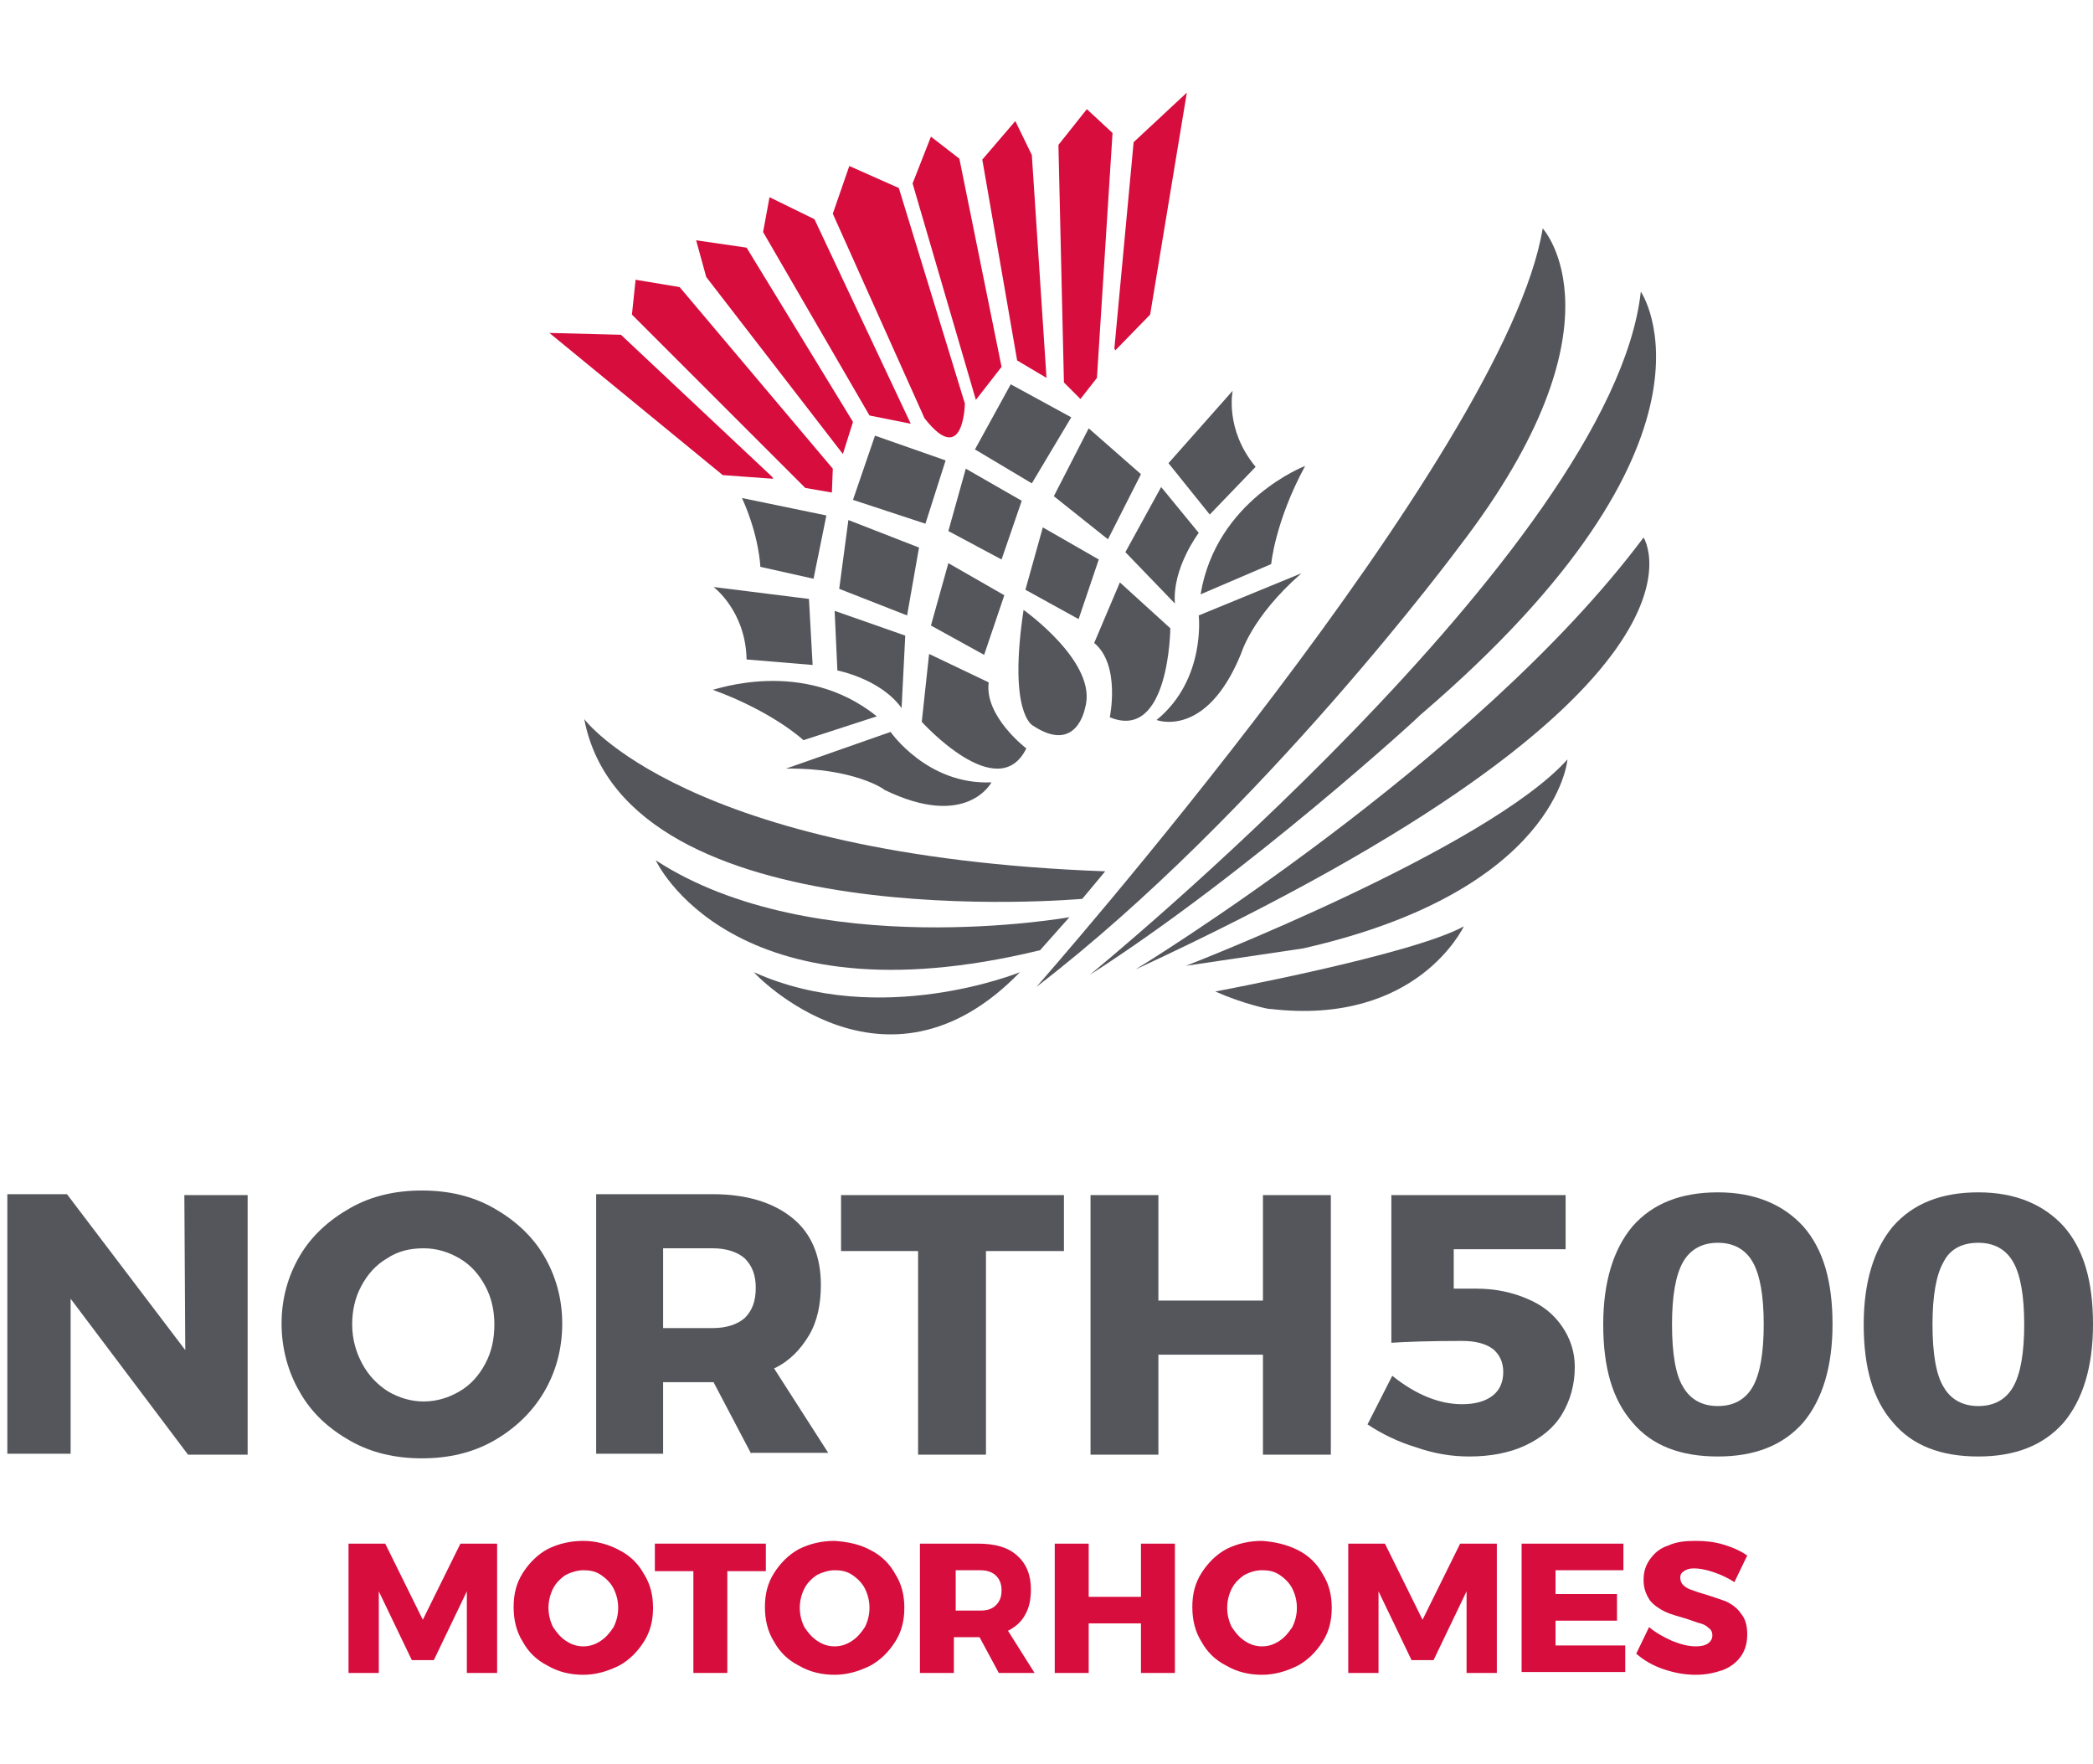 <?xml version="1.0" encoding="utf-8"?>
<!-- Generator: Adobe Illustrator 24.0.0, SVG Export Plug-In . SVG Version: 6.00 Build 0)  -->
<svg version="1.1" id="Layer_1" xmlns="http://www.w3.org/2000/svg" xmlns:xlink="http://www.w3.org/1999/xlink" x="0px" y="0px"
	 width="228.2px" height="192.3px" viewBox="0 0 228.2 192.3" style="enable-background:new 0 0 228.2 192.3;" xml:space="preserve"
	>
<style type="text/css">
	.st0{fill:#54565B;}
	.st1{fill:#D60D3D;}
</style>
<path class="st0" d="M120.5,95l-2.5,3c0,0-49.7,4.5-54.3-19.6C63.6,78.3,74.6,93.3,120.5,95z"/>
<path class="st0" d="M116.6,100c0,0-27.9,5-45.1-6.2c0,0,8.2,18,41.9,9.8L116.6,100z"/>
<path class="st0" d="M111.2,106c0,0-15.2,6.2-29,0C82.2,106.1,96.5,121.2,111.2,106z"/>
<path class="st0" d="M113,107.6c0,0,51.2-58.1,55.2-82.7c0,0,9.6,10.4-9.1,34.7C159.1,59.6,137.6,88.7,113,107.6z"/>
<path class="st0" d="M118.8,106.3c0,0,57-46.5,60.1-74.5c0,0,11.1,16.1-24.1,46.2C154.9,78,136,95.3,118.8,106.3z"/>
<path class="st0" d="M123.8,105.7c0,0,37.1-22.6,55.4-47.1C179.2,58.6,189.8,75.1,123.8,105.7z"/>
<path class="st0" d="M129.3,105.3c0,0,32.8-12.7,41.6-22.5c0,0-1.1,14.3-28.8,20.6L129.3,105.3z"/>
<path class="st0" d="M132.5,108.1c0,0,21.5-4,27.1-7.1c0,0-5.1,10.9-21.1,9C138.5,110.1,135.4,109.4,132.5,108.1z"/>
<path class="st0" d="M88.7,63.1l-5.8-1.3c0,0-0.1-3.3-2-7.5l9.2,1.9L88.7,63.1z"/>
<polygon class="st0" points="116.8,45.5 110.2,41.9 106.3,49 112.5,52.7 "/>
<polygon class="st0" points="93,54.5 95.4,47.5 103.1,50.2 100.9,57.1 "/>
<polygon class="st0" points="118.7,46.7 124.4,51.7 120.8,58.8 114.9,54.1 "/>
<polygon class="st0" points="92.5,56.7 91.5,64.2 98.9,67.1 100.2,59.7 "/>
<polygon class="st0" points="103.4,57.9 109.2,61 111.4,54.6 105.3,51.1 "/>
<polygon class="st0" points="111.8,64.3 117.6,67.5 119.8,61 113.7,57.5 "/>
<polygon class="st0" points="101.5,68.2 107.3,71.4 109.5,64.9 103.4,61.4 "/>
<path class="st0" d="M98.7,69.3l-7.7-2.7l0.3,6.5c0,0,4.7,0.9,7,4.1L98.7,69.3z"/>
<path class="st0" d="M122.7,60.2l3.9-7.1l4.1,5c0,0-2.9,3.8-2.6,7.7L122.7,60.2z"/>
<path class="st0" d="M134.4,42.6c0,0-0.9,4.2,2.5,8.3l-5,5.2l-4.5-5.6L134.4,42.6z"/>
<path class="st0" d="M77.8,64c0,0,3.5,2.6,3.6,7.9l7.2,0.6l-0.4-7.2L77.8,64z"/>
<path class="st0" d="M111.6,66.5c0,0,8.2,5.8,6.7,10.7c0,0-0.9,5.1-5.7,1.9C112.6,79.1,109.9,77.8,111.6,66.5z"/>
<path class="st0" d="M122.1,63.5l5.5,5c0,0-0.1,12.4-6.6,9.7c0,0,1.2-5.7-1.7-8.1L122.1,63.5z"/>
<path class="st0" d="M101.3,71.3l-0.8,7.4c0,0,8.3,9.2,11.4,2.9c0,0-4.6-3.5-4.1-7.2L101.3,71.3z"/>
<path class="st0" d="M130.9,64.8l7.7-3.3c0,0,0.4-4.6,3.7-10.7C142.3,50.8,132.6,54.5,130.9,64.8z"/>
<path class="st0" d="M95.6,78.1l-8,2.6c0,0-3.3-3.1-9.9-5.5C77.8,75.3,87.5,71.6,95.6,78.1z"/>
<path class="st0" d="M141.9,62.5l-11.2,4.6c0,0,0.8,7-4.6,11.4c0,0,5.4,2.1,9.2-7.2C135.3,71.4,136.3,67.4,141.9,62.5z"/>
<path class="st0" d="M85.7,83.8l11.4-4c0,0,4,5.8,11,5.5c0,0-2.7,5.2-11.7,0.8C96.5,86.1,93.1,83.7,85.7,83.8z"/>
<g>
	<path class="st1" d="M105.2,44c0,0-0.1,7.1-4.4,1.6L90.8,23.3l1.8-5.2l5.4,2.4L105.2,44z"/>
	<polygon class="st1" points="83.9,21.5 88.8,23.9 99.3,46.2 94.8,45.3 83.2,25.3 	"/>
	<polygon class="st1" points="93,46 91.9,49.5 77,30.2 75.9,26.2 81.4,27 	"/>
	<polygon class="st1" points="90.8,51.1 90.7,53.7 87.8,53.2 68.9,34.3 69.3,30.5 74.1,31.3 	"/>
	<polyline class="st1" points="84.3,52.2 78.8,51.8 59.9,36.3 67.7,36.5 84.2,52 	"/>
	<polygon class="st1" points="101.5,14.9 99.5,20 106.4,43.6 109.2,40 104.6,17.3 	"/>
	<polygon class="st1" points="110.9,39.3 114.1,41.2 112.5,16.9 110.7,13.2 107.1,17.4 	"/>
	<polygon class="st1" points="116,41.7 117.8,43.5 119.6,41.2 121.3,14.5 118.5,11.9 115.4,15.8 	"/>
	<polyline class="st1" points="121.6,38.2 125.4,34.3 129.4,10.1 123.6,15.5 121.5,38 	"/>
</g>
<g>
	<path class="st0" d="M20.1,130.3H27v28.3h-6.5L7.7,141.6v16.9H0.8v-28.3h6.5l12.9,17L20.1,130.3z"/>
	<path class="st0" d="M53.8,131.7c2.3,1.3,4.2,3,5.5,5.2c1.3,2.2,2,4.7,2,7.4c0,2.8-0.7,5.3-2,7.5c-1.3,2.2-3.2,4-5.5,5.3
		c-2.3,1.3-4.9,1.9-7.8,1.9c-2.9,0-5.5-0.6-7.8-1.9c-2.3-1.3-4.2-3-5.5-5.3c-1.3-2.2-2-4.8-2-7.5c0-2.7,0.7-5.2,2-7.4
		c1.3-2.2,3.2-3.9,5.5-5.2c2.3-1.3,4.9-1.9,7.8-1.9C48.9,129.8,51.5,130.4,53.8,131.7z M42.2,137.2c-1.2,0.7-2.1,1.7-2.8,3
		c-0.7,1.3-1,2.7-1,4.2c0,1.6,0.4,3,1.1,4.3c0.7,1.3,1.7,2.3,2.8,3c1.2,0.7,2.5,1.1,3.9,1.1c1.4,0,2.7-0.4,3.9-1.1
		c1.2-0.7,2.1-1.7,2.8-3c0.7-1.3,1-2.7,1-4.3c0-1.5-0.3-2.9-1-4.2c-0.7-1.3-1.6-2.3-2.8-3c-1.2-0.7-2.5-1.1-3.9-1.1
		C44.7,136.1,43.4,136.4,42.2,137.2z"/>
	<path class="st0" d="M81.9,158.5l-4.1-7.8h-0.2h-5.3v7.8H65v-28.3h12.7c3.7,0,6.6,0.9,8.7,2.6c2.1,1.7,3.1,4.2,3.1,7.3
		c0,2.1-0.4,4-1.3,5.5c-0.9,1.5-2.1,2.8-3.8,3.6l5.9,9.2H81.9z M72.3,144.8h5.4c1.5,0,2.7-0.4,3.5-1.1c0.8-0.8,1.2-1.8,1.2-3.3
		c0-1.4-0.4-2.4-1.2-3.2c-0.8-0.7-2-1.1-3.5-1.1h-5.4V144.8z"/>
	<path class="st0" d="M91.7,130.3H116v6.1h-8.5v22.2h-7.4v-22.2h-8.4V130.3z"/>
	<path class="st0" d="M118.9,130.3h7.4v11.5h11.4v-11.5h7.4v28.3h-7.4v-10.9h-11.4v10.9h-7.4V130.3z"/>
	<path class="st0" d="M166.5,141.6c1.7,0.7,2.9,1.7,3.8,3c0.9,1.3,1.4,2.8,1.4,4.4c0,2-0.5,3.7-1.4,5.2c-0.9,1.5-2.3,2.6-4,3.4
		c-1.7,0.8-3.8,1.2-6.1,1.2c-1.9,0-3.8-0.3-5.8-1c-2-0.6-3.8-1.5-5.3-2.5l2.7-5.3c2.6,2.1,5.2,3.1,7.6,3.1c1.4,0,2.5-0.3,3.3-0.9
		c0.8-0.6,1.2-1.5,1.2-2.6c0-1.1-0.4-1.9-1.1-2.5c-0.8-0.6-1.9-0.9-3.4-0.9c-3.6,0-6.2,0.1-7.7,0.2v-16.1h19v5.9h-12.2v4.3h2.5
		C163,140.5,164.9,140.9,166.5,141.6z"/>
	<path class="st0" d="M196.6,133.7c2.2,2.5,3.2,6,3.2,10.7c0,4.6-1.1,8.2-3.2,10.7c-2.2,2.5-5.3,3.7-9.3,3.7c-4.1,0-7.2-1.2-9.3-3.7
		c-2.2-2.5-3.2-6-3.2-10.7c0-4.6,1.1-8.2,3.2-10.7c2.2-2.5,5.3-3.7,9.3-3.7C191.3,130,194.4,131.3,196.6,133.7z M183.5,137.6
		c-0.8,1.4-1.2,3.7-1.2,6.8c0,3.2,0.4,5.5,1.2,6.8c0.8,1.4,2.1,2.1,3.8,2.1c1.7,0,3-0.7,3.8-2.1c0.8-1.4,1.2-3.7,1.2-6.8
		s-0.4-5.4-1.2-6.8c-0.8-1.4-2.1-2.1-3.8-2.1C185.6,135.5,184.3,136.2,183.5,137.6z"/>
	<path class="st0" d="M225,133.7c2.2,2.5,3.2,6,3.2,10.7c0,4.6-1.1,8.2-3.2,10.7c-2.2,2.5-5.3,3.7-9.3,3.7c-4.1,0-7.2-1.2-9.3-3.7
		c-2.2-2.5-3.2-6-3.2-10.7c0-4.6,1.1-8.2,3.2-10.7c2.2-2.5,5.3-3.7,9.3-3.7C219.7,130,222.8,131.3,225,133.7z M211.9,137.6
		c-0.8,1.4-1.2,3.7-1.2,6.8c0,3.2,0.4,5.5,1.2,6.8c0.8,1.4,2.1,2.1,3.8,2.1c1.7,0,3-0.7,3.8-2.1c0.8-1.4,1.2-3.7,1.2-6.8
		s-0.4-5.4-1.2-6.8c-0.8-1.4-2.1-2.1-3.8-2.1C213.9,135.5,212.6,136.2,211.9,137.6z"/>
</g>
<g>
	<path class="st1" d="M38,168.3h4l4.1,8.3l4.1-8.3h4v14.1h-3.3l0-8.9l-3.6,7.5h-2.4l-3.6-7.5v8.9H38V168.3z"/>
	<path class="st1" d="M67.5,169c1.2,0.6,2.1,1.5,2.7,2.6c0.7,1.1,1,2.3,1,3.7c0,1.4-0.3,2.6-1,3.7c-0.7,1.1-1.6,2-2.7,2.6
		c-1.2,0.6-2.5,1-3.9,1s-2.7-0.3-3.9-1c-1.2-0.6-2.1-1.5-2.7-2.6c-0.7-1.1-1-2.4-1-3.8c0-1.4,0.3-2.6,1-3.7c0.7-1.1,1.6-2,2.7-2.6
		c1.2-0.6,2.5-0.9,3.9-0.9S66.4,168.4,67.5,169z M61.7,171.7c-0.6,0.4-1.1,0.9-1.4,1.5c-0.3,0.6-0.5,1.3-0.5,2.1
		c0,0.8,0.2,1.5,0.5,2.1c0.4,0.6,0.8,1.1,1.4,1.5c0.6,0.4,1.2,0.6,1.9,0.6c0.7,0,1.3-0.2,1.9-0.6c0.6-0.4,1-0.9,1.4-1.5
		c0.3-0.6,0.5-1.3,0.5-2.1c0-0.8-0.2-1.5-0.5-2.1c-0.3-0.6-0.8-1.1-1.4-1.5s-1.2-0.5-1.9-0.5C63,171.2,62.3,171.4,61.7,171.7z"/>
	<path class="st1" d="M71.4,168.3h12.1v3h-4.2v11.1h-3.7v-11.1h-4.2V168.3z"/>
	<path class="st1" d="M94.9,169c1.2,0.6,2.1,1.5,2.7,2.6c0.7,1.1,1,2.3,1,3.7c0,1.4-0.3,2.6-1,3.7c-0.7,1.1-1.6,2-2.7,2.6
		c-1.2,0.6-2.5,1-3.9,1c-1.4,0-2.7-0.3-3.9-1c-1.2-0.6-2.1-1.5-2.7-2.6c-0.7-1.1-1-2.4-1-3.8c0-1.4,0.3-2.6,1-3.7
		c0.7-1.1,1.6-2,2.7-2.6c1.2-0.6,2.5-0.9,3.9-0.9C92.5,168.1,93.8,168.4,94.9,169z M89.1,171.7c-0.6,0.4-1.1,0.9-1.4,1.5
		c-0.3,0.6-0.5,1.3-0.5,2.1c0,0.8,0.2,1.5,0.5,2.1c0.4,0.6,0.8,1.1,1.4,1.5c0.6,0.4,1.2,0.6,1.9,0.6c0.7,0,1.3-0.2,1.9-0.6
		c0.6-0.4,1-0.9,1.4-1.5c0.3-0.6,0.5-1.3,0.5-2.1c0-0.8-0.2-1.5-0.5-2.1c-0.3-0.6-0.8-1.1-1.4-1.5c-0.6-0.4-1.2-0.5-1.9-0.5
		C90.4,171.2,89.7,171.4,89.1,171.7z"/>
	<path class="st1" d="M108.9,182.4l-2.1-3.9h-0.1h-2.7v3.9h-3.7v-14.1h6.3c1.9,0,3.3,0.4,4.3,1.3c1,0.9,1.5,2.1,1.5,3.7
		c0,1.1-0.2,2-0.6,2.7c-0.4,0.8-1.1,1.4-1.9,1.8l2.9,4.6H108.9z M104.2,175.6h2.7c0.8,0,1.3-0.2,1.7-0.6c0.4-0.4,0.6-0.9,0.6-1.6
		c0-0.7-0.2-1.2-0.6-1.6c-0.4-0.4-1-0.6-1.7-0.6h-2.7V175.6z"/>
	<path class="st1" d="M115,168.3h3.7v5.8h5.7v-5.8h3.7v14.1h-3.7V177h-5.7v5.4H115V168.3z"/>
	<path class="st1" d="M141.5,169c1.2,0.6,2.1,1.5,2.7,2.6c0.7,1.1,1,2.3,1,3.7c0,1.4-0.3,2.6-1,3.7c-0.7,1.1-1.6,2-2.7,2.6
		c-1.2,0.6-2.5,1-3.9,1c-1.4,0-2.7-0.3-3.9-1c-1.2-0.6-2.1-1.5-2.7-2.6c-0.7-1.1-1-2.4-1-3.8c0-1.4,0.3-2.6,1-3.7
		c0.7-1.1,1.6-2,2.7-2.6c1.2-0.6,2.5-0.9,3.9-0.9C139,168.1,140.3,168.4,141.5,169z M135.7,171.7c-0.6,0.4-1.1,0.9-1.4,1.5
		c-0.3,0.6-0.5,1.3-0.5,2.1c0,0.8,0.2,1.5,0.5,2.1c0.4,0.6,0.8,1.1,1.4,1.5c0.6,0.4,1.2,0.6,1.9,0.6s1.3-0.2,1.9-0.6
		c0.6-0.4,1-0.9,1.4-1.5c0.3-0.6,0.5-1.3,0.5-2.1c0-0.8-0.2-1.5-0.5-2.1c-0.3-0.6-0.8-1.1-1.4-1.5c-0.6-0.4-1.2-0.5-1.9-0.5
		S136.3,171.4,135.7,171.7z"/>
	<path class="st1" d="M147,168.3h4l4.1,8.3l4.1-8.3h4v14.1h-3.3l0-8.9l-3.6,7.5h-2.4l-3.6-7.5v8.9H147V168.3z"/>
	<path class="st1" d="M165.9,168.3H177v2.9h-7.4v2.6h6.7v2.9l-6.7,0v2.7h7.6v2.9h-11.3V168.3z"/>
	<path class="st1" d="M186.8,171.4c-0.9-0.3-1.6-0.4-2.1-0.4c-0.5,0-0.8,0.1-1.1,0.3c-0.3,0.2-0.4,0.4-0.4,0.7
		c0,0.3,0.1,0.6,0.3,0.8c0.2,0.2,0.5,0.4,0.8,0.5c0.3,0.1,0.8,0.3,1.5,0.5c1,0.3,1.8,0.6,2.4,0.8c0.6,0.3,1.2,0.7,1.6,1.3
		c0.5,0.6,0.7,1.3,0.7,2.3c0,0.9-0.2,1.7-0.7,2.4c-0.5,0.7-1.2,1.2-2,1.5c-0.9,0.3-1.8,0.5-2.9,0.5c-1.2,0-2.3-0.2-3.5-0.6
		c-1.2-0.4-2.2-1-3-1.7l1.4-2.9c0.7,0.6,1.6,1.1,2.5,1.5c1,0.4,1.8,0.6,2.6,0.6c0.6,0,1-0.1,1.3-0.3c0.3-0.2,0.5-0.5,0.5-0.9
		c0-0.3-0.1-0.6-0.4-0.8c-0.2-0.2-0.5-0.4-0.9-0.5c-0.4-0.1-0.9-0.3-1.5-0.5c-1-0.3-1.8-0.5-2.4-0.8c-0.6-0.3-1.2-0.7-1.6-1.2
		c-0.4-0.6-0.7-1.3-0.7-2.2c0-0.9,0.2-1.6,0.7-2.3c0.5-0.7,1.1-1.2,2-1.5c0.9-0.4,1.8-0.5,3-0.5c1,0,2,0.1,3,0.4
		c1,0.3,1.9,0.7,2.6,1.2l-1.4,2.9C188.5,172.1,187.7,171.7,186.8,171.4z"/>
</g>
</svg>
